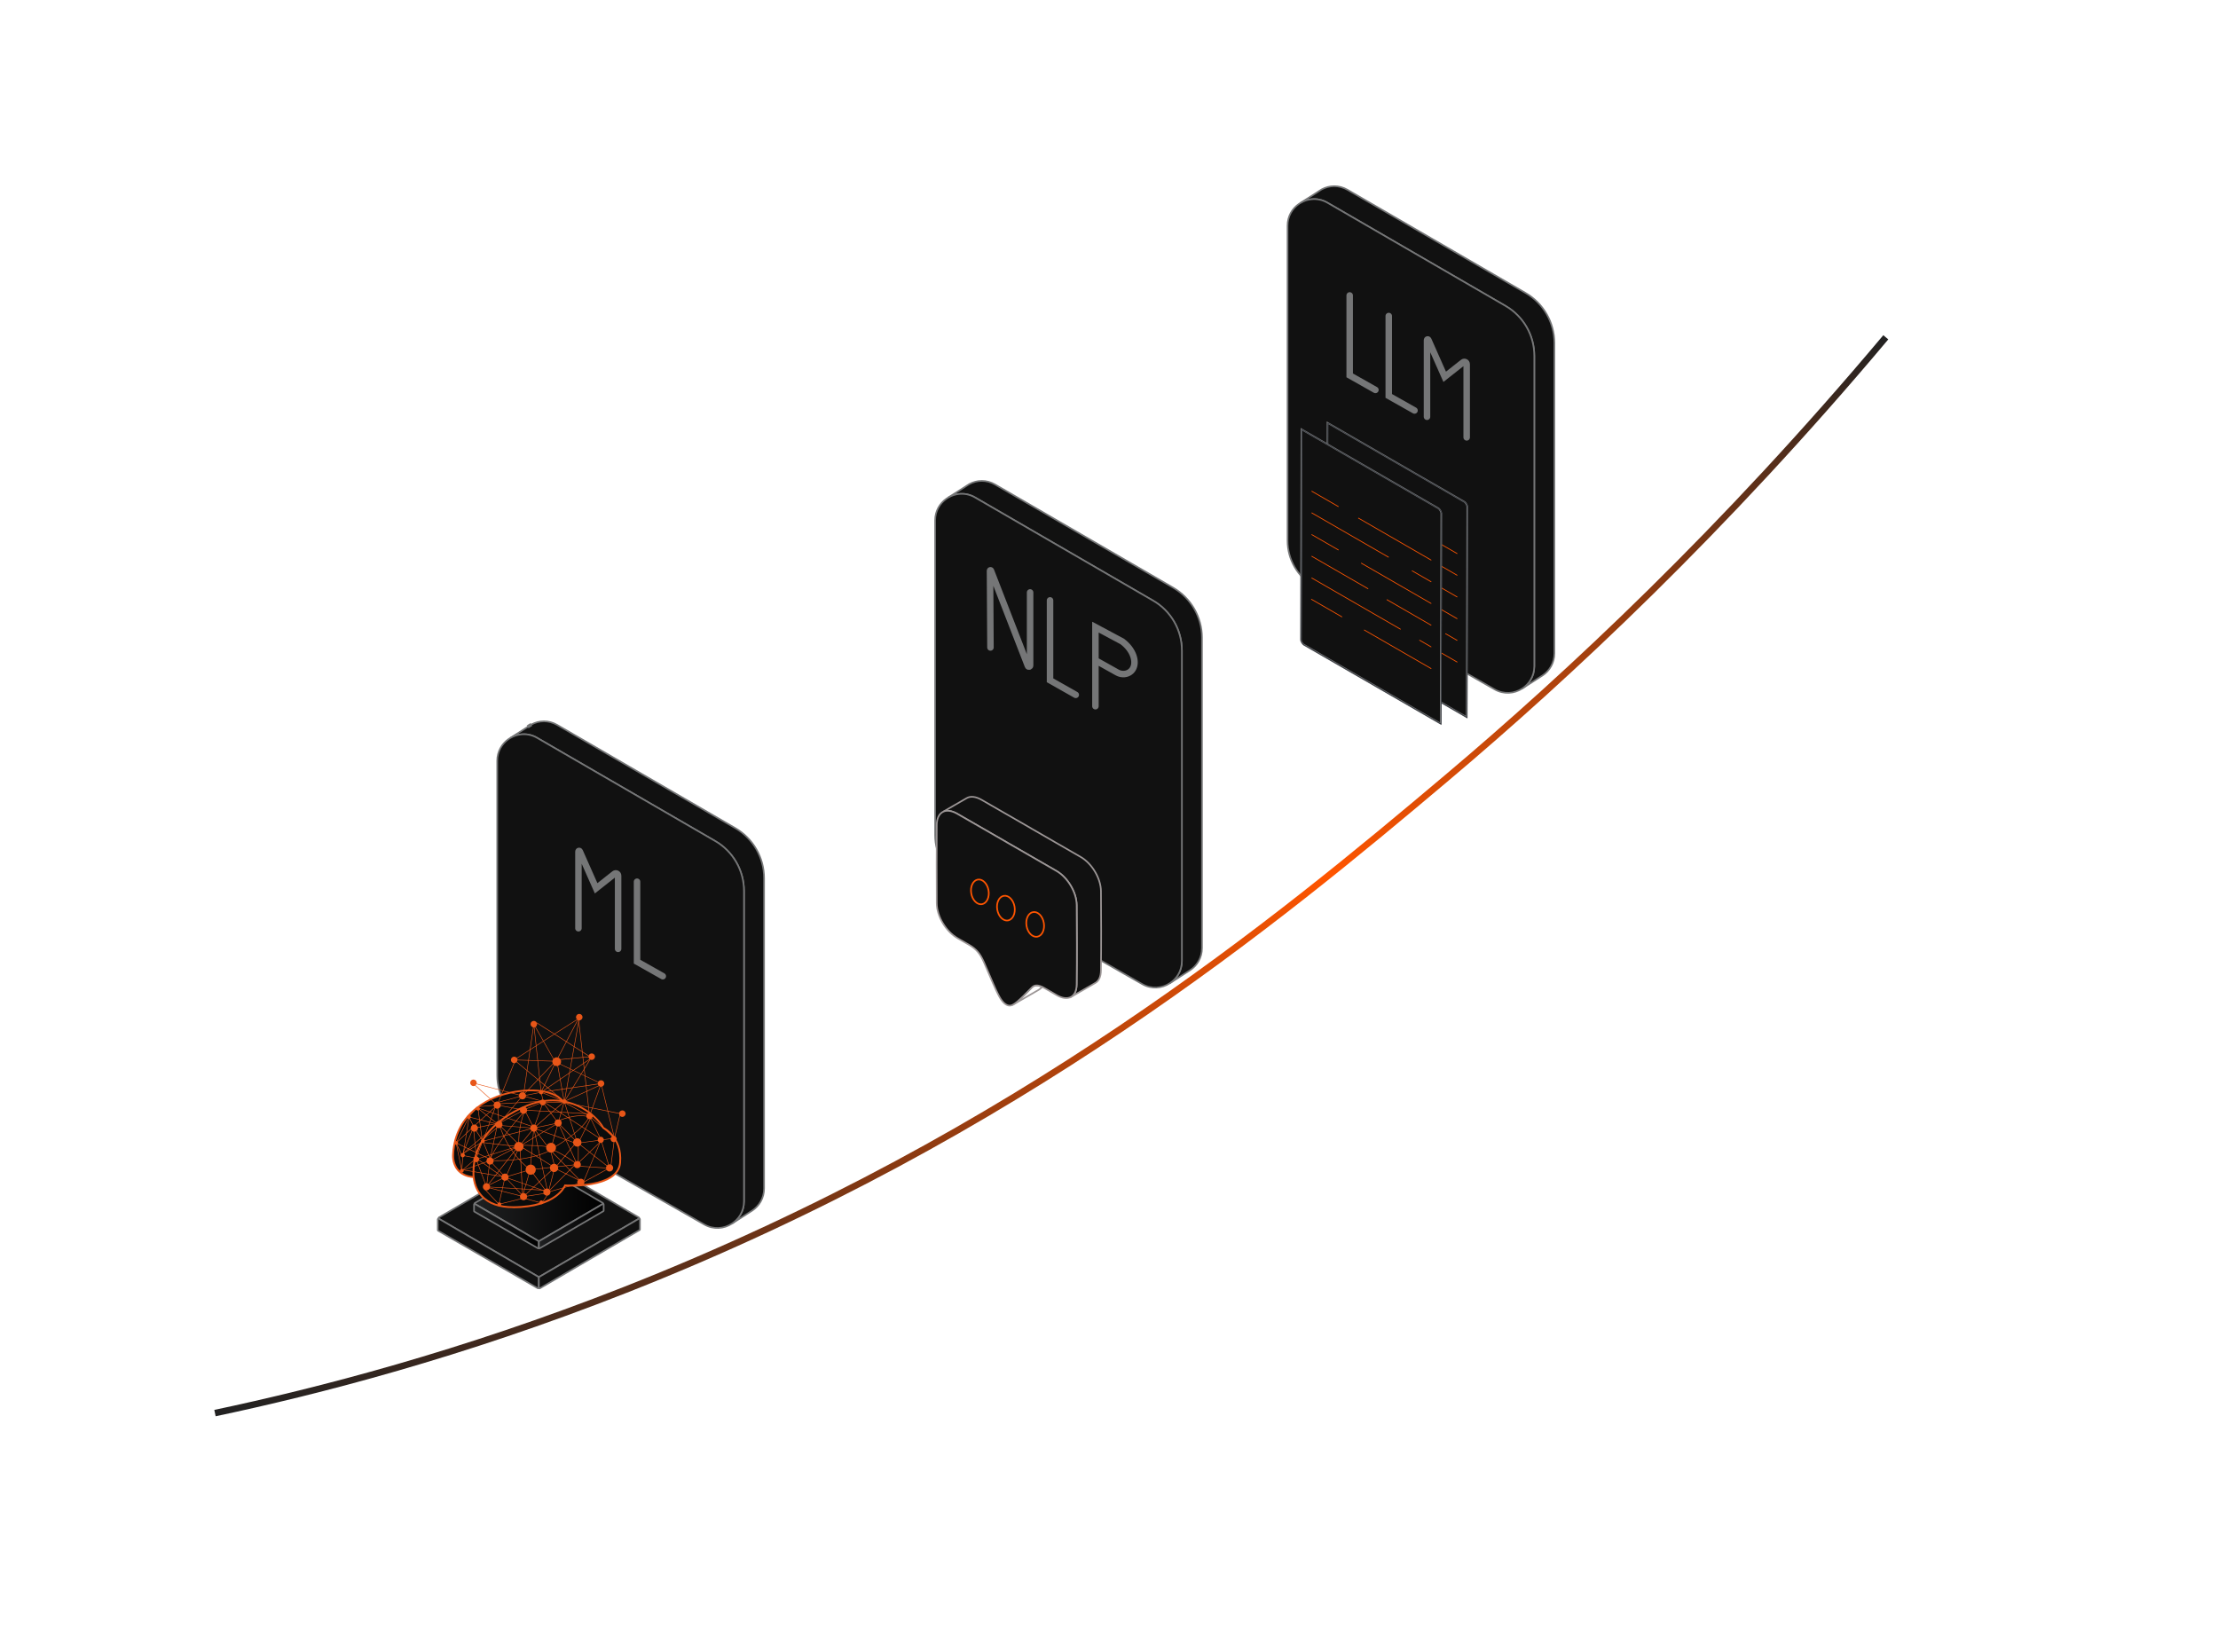 <svg width="682" height="508" viewBox="0 0 682 508" fill="none" xmlns="http://www.w3.org/2000/svg">
<path d="M234.941 270V365.43C234.941 368.37 233.451 370.8 231.311 372.22L231.071 372.37L225.061 376.24C226.101 375.56 226.991 374.65 227.631 373.56C228.341 372.37 228.761 370.96 228.761 369.4V273.97C228.761 267.63 225.381 261.77 219.901 258.6L165.151 226.87C163.551 225.94 161.821 225.63 160.191 225.81C159.041 225.94 157.951 226.3 156.961 226.88L162.151 223.57L162.241 223.5L163.391 222.77C165.731 221.51 168.691 221.37 171.331 222.9L226.081 254.62C231.561 257.8 234.941 263.66 234.941 270Z" fill="#111111" stroke="#757677" stroke-width="0.5" stroke-miterlimit="10"/>
<path d="M163.392 222.77L162.242 223.5C162.602 223.23 162.992 222.98 163.392 222.77Z" fill="#1F2021" stroke="#757677" stroke-miterlimit="10"/>
<path d="M228.761 273.97V369.4C228.761 370.96 228.341 372.37 227.631 373.56C226.991 374.65 226.101 375.56 225.061 376.24C222.641 377.82 219.411 378.13 216.551 376.5L161.081 344.86C156.021 341.98 152.891 336.59 152.891 330.76V233.94C152.891 231.07 154.311 228.69 156.381 227.25L156.941 226.89H156.961C157.951 226.3 159.041 225.94 160.191 225.81C161.821 225.63 163.551 225.94 165.151 226.87L219.901 258.6C225.381 261.77 228.761 267.63 228.761 273.97Z" fill="#111111" stroke="#757677" stroke-width="0.5" stroke-miterlimit="10"/>
<path d="M369.589 196.08V291.51C369.589 294.45 368.099 296.88 365.959 298.3L365.719 298.45L359.709 302.32C360.749 301.64 361.639 300.73 362.279 299.64C362.989 298.45 363.409 297.04 363.409 295.48V200.05C363.409 193.71 360.029 187.85 354.549 184.68L299.799 152.95C298.199 152.02 296.469 151.71 294.839 151.89C293.689 152.02 292.599 152.38 291.609 152.96L296.799 149.65L296.889 149.58L298.039 148.85C300.379 147.59 303.339 147.45 305.979 148.98L360.729 180.7C366.209 183.88 369.589 189.74 369.589 196.08Z" fill="#111111" stroke="#757677" stroke-width="0.5" stroke-miterlimit="10"/>
<path d="M363.409 200.05V295.48C363.409 297.04 362.989 298.45 362.279 299.64C361.639 300.73 360.749 301.64 359.709 302.32C357.289 303.9 354.059 304.21 351.199 302.58L295.729 270.94C290.669 268.06 287.539 262.67 287.539 256.84V160.02C287.539 157.15 288.959 154.77 291.029 153.33L291.589 152.97H291.609C292.599 152.38 293.689 152.02 294.839 151.89C296.469 151.71 298.199 152.02 299.799 152.95L354.549 184.68C360.029 187.85 363.409 193.71 363.409 200.05Z" fill="#111111" stroke="#757677" stroke-width="0.5" stroke-miterlimit="10"/>
<path d="M477.949 105.46V200.89C477.949 203.83 476.459 206.26 474.319 207.68L474.079 207.83L468.069 211.7C469.109 211.02 469.999 210.11 470.639 209.02C471.349 207.83 471.769 206.42 471.769 204.86V109.43C471.769 103.09 468.389 97.23 462.909 94.06L408.159 62.33C406.559 61.4 404.829 61.09 403.199 61.27C402.049 61.4 400.959 61.76 399.969 62.34L405.159 59.03L405.249 58.96L406.399 58.23C408.739 56.97 411.699 56.83 414.339 58.36L469.089 90.08C474.569 93.26 477.949 99.12 477.949 105.46Z" fill="#111111" stroke="#757677" stroke-width="0.5" stroke-miterlimit="10"/>
<path d="M471.772 109.43V204.86C471.772 206.42 471.352 207.83 470.642 209.02C470.002 210.11 469.112 211.02 468.072 211.7C465.652 213.28 462.422 213.59 459.562 211.96L404.092 180.32C399.032 177.44 395.902 172.05 395.902 166.22V69.4C395.902 66.53 397.322 64.15 399.392 62.71L399.952 62.35H399.972C400.962 61.76 402.052 61.4 403.202 61.27C404.832 61.09 406.562 61.4 408.162 62.33L462.912 94.06C468.392 97.23 471.772 103.09 471.772 109.43Z" fill="#111111" stroke="#757677" stroke-width="0.5" stroke-miterlimit="10"/>
<path d="M451.17 155.76C451.15 155.37 450.67 154.54 450.33 154.33L408.18 130L408 194.75C408.02 195.14 408.51 195.98 408.85 196.19L450.99 220.51L451.17 155.76Z" fill="#111111" stroke="#757677" stroke-width="0.5" stroke-miterlimit="10"/>
<path d="M451.04 220.735L408.9 196.405C408.53 196.175 408.02 195.305 408 194.865L408.18 130.115C408.18 130.115 408.2 130.035 408.24 130.015C408.28 129.995 408.32 129.995 408.36 130.015L450.51 154.345C450.87 154.575 451.38 155.445 451.4 155.875L451.22 220.635C451.22 220.675 451.2 220.715 451.16 220.735C451.14 220.745 451.12 220.755 451.1 220.755C451.08 220.755 451.06 220.755 451.04 220.735ZM450.39 154.545L408.42 130.315L408.24 194.865C408.26 195.215 408.73 196.025 409.03 196.205L451 220.425L451.18 155.875C451.16 155.525 450.7 154.725 450.4 154.535L450.39 154.545Z" fill="#373B42"/>
<path d="M448.032 170.325C448.032 170.325 448.112 170.305 448.132 170.265C448.162 170.205 448.142 170.135 448.092 170.105L425.772 157.215C425.722 157.185 425.642 157.205 425.612 157.255C425.582 157.315 425.602 157.385 425.652 157.415L447.972 170.305C447.972 170.305 448.012 170.325 448.032 170.325Z" fill="#FF5500"/>
<path d="M419.52 153.875C419.52 153.875 419.6 153.855 419.62 153.815C419.65 153.755 419.63 153.685 419.58 153.655L411.42 148.945C411.37 148.915 411.29 148.935 411.26 148.985C411.23 149.045 411.25 149.115 411.3 149.145L419.46 153.855C419.46 153.855 419.5 153.875 419.52 153.875Z" fill="#FF5500"/>
<path d="M448.032 176.995C448.032 176.995 448.112 176.975 448.132 176.935C448.162 176.875 448.142 176.805 448.092 176.775L442.272 173.415C442.222 173.385 442.142 173.405 442.112 173.455C442.082 173.515 442.102 173.585 442.152 173.615L447.972 176.975C447.972 176.975 448.012 176.995 448.032 176.995Z" fill="#FF5500"/>
<path d="M434.93 169.435C434.93 169.435 435.01 169.415 435.03 169.375C435.06 169.315 435.04 169.245 434.99 169.215L411.42 155.605C411.37 155.575 411.29 155.595 411.26 155.645C411.23 155.705 411.25 155.775 411.3 155.805L434.87 169.415C434.87 169.415 434.91 169.435 434.93 169.435Z" fill="#FF5500"/>
<path d="M448.031 183.665C448.031 183.665 448.111 183.645 448.131 183.605C448.161 183.545 448.141 183.475 448.091 183.445L426.651 171.065C426.601 171.035 426.521 171.055 426.491 171.105C426.461 171.165 426.481 171.235 426.531 171.265L447.971 183.645C447.971 183.645 448.011 183.665 448.031 183.665Z" fill="#FF5500"/>
<path d="M419.52 167.215C419.52 167.215 419.6 167.195 419.62 167.155C419.65 167.095 419.63 167.025 419.58 166.995L411.42 162.285C411.37 162.255 411.29 162.275 411.26 162.325C411.23 162.385 411.25 162.455 411.3 162.485L419.46 167.195C419.46 167.195 419.5 167.215 419.52 167.215Z" fill="#FF5500"/>
<path d="M448.03 190.345C448.03 190.345 448.11 190.325 448.13 190.285C448.16 190.225 448.14 190.155 448.09 190.125L434.53 182.295C434.48 182.265 434.4 182.285 434.37 182.335C434.34 182.395 434.36 182.465 434.41 182.495L447.97 190.325C447.97 190.325 448.01 190.345 448.03 190.345Z" fill="#FF5500"/>
<path d="M428.63 179.135C428.63 179.135 428.71 179.115 428.73 179.075C428.76 179.015 428.74 178.945 428.69 178.915L411.42 168.945C411.37 168.915 411.29 168.935 411.26 168.985C411.23 169.045 411.25 169.115 411.3 169.145L428.57 179.115C428.57 179.115 428.61 179.135 428.63 179.135Z" fill="#FF5500"/>
<path d="M448.027 197.015C448.027 197.015 448.107 196.995 448.127 196.955C448.157 196.895 448.137 196.825 448.087 196.795L444.557 194.755C444.507 194.725 444.427 194.745 444.397 194.795C444.367 194.855 444.387 194.925 444.437 194.955L447.967 196.995C447.967 196.995 448.007 197.015 448.027 197.015Z" fill="#FF5500"/>
<path d="M438.608 191.575C438.608 191.575 438.688 191.555 438.708 191.515C438.738 191.455 438.718 191.385 438.668 191.355L411.408 175.625C411.358 175.595 411.278 175.615 411.248 175.665C411.218 175.725 411.238 175.795 411.288 175.825L438.548 191.555C438.548 191.555 438.588 191.575 438.608 191.575Z" fill="#FF5500"/>
<path d="M448.031 203.685C448.031 203.685 448.111 203.665 448.131 203.625C448.161 203.565 448.141 203.495 448.091 203.465L427.561 191.615C427.511 191.585 427.431 191.605 427.401 191.655C427.371 191.715 427.391 191.785 427.441 191.815L447.971 203.665C447.971 203.665 448.011 203.685 448.031 203.685Z" fill="#FF5500"/>
<path d="M420.611 187.79C420.611 187.79 420.691 187.77 420.711 187.73C420.741 187.67 420.721 187.6 420.671 187.57L411.311 182.17C411.261 182.14 411.181 182.16 411.151 182.21C411.121 182.27 411.141 182.34 411.191 182.37L420.551 187.77C420.551 187.77 420.591 187.79 420.611 187.79Z" fill="#FF5500"/>
<path d="M443.17 157.76C443.15 157.37 442.67 156.54 442.33 156.33L400.18 132L400 196.75C400.02 197.14 400.51 197.98 400.85 198.19L442.99 222.51L443.17 157.76Z" fill="#111111" stroke="#757677" stroke-width="0.5" stroke-miterlimit="10"/>
<path d="M443.04 222.735L400.9 198.405C400.53 198.175 400.02 197.305 400 196.865L400.18 132.115C400.18 132.115 400.2 132.035 400.24 132.015C400.28 131.995 400.32 131.995 400.36 132.015L442.51 156.345C442.87 156.575 443.38 157.445 443.4 157.875L443.22 222.635C443.22 222.675 443.2 222.715 443.16 222.735C443.14 222.745 443.12 222.755 443.1 222.755C443.08 222.755 443.06 222.755 443.04 222.735ZM442.39 156.545L400.42 132.315L400.24 196.865C400.26 197.215 400.73 198.025 401.03 198.205L443 222.425L443.18 157.875C443.16 157.525 442.7 156.725 442.4 156.535L442.39 156.545Z" fill="#373B42"/>
<path d="M440.032 172.325C440.032 172.325 440.112 172.305 440.132 172.265C440.162 172.205 440.142 172.135 440.092 172.105L417.772 159.215C417.722 159.185 417.642 159.205 417.612 159.255C417.582 159.315 417.602 159.385 417.652 159.415L439.972 172.305C439.972 172.305 440.012 172.325 440.032 172.325Z" fill="#FF5500"/>
<path d="M411.52 155.875C411.52 155.875 411.6 155.855 411.62 155.815C411.65 155.755 411.63 155.685 411.58 155.655L403.42 150.945C403.37 150.915 403.29 150.935 403.26 150.985C403.23 151.045 403.25 151.115 403.3 151.145L411.46 155.855C411.46 155.855 411.5 155.875 411.52 155.875Z" fill="#FF5500"/>
<path d="M440.032 178.995C440.032 178.995 440.112 178.975 440.132 178.935C440.162 178.875 440.142 178.805 440.092 178.775L434.272 175.415C434.222 175.385 434.142 175.405 434.112 175.455C434.082 175.515 434.102 175.585 434.152 175.615L439.972 178.975C439.972 178.975 440.012 178.995 440.032 178.995Z" fill="#FF5500"/>
<path d="M426.93 171.435C426.93 171.435 427.01 171.415 427.03 171.375C427.06 171.315 427.04 171.245 426.99 171.215L403.42 157.605C403.37 157.575 403.29 157.595 403.26 157.645C403.23 157.705 403.25 157.775 403.3 157.805L426.87 171.415C426.87 171.415 426.91 171.435 426.93 171.435Z" fill="#FF5500"/>
<path d="M440.031 185.665C440.031 185.665 440.111 185.645 440.131 185.605C440.161 185.545 440.141 185.475 440.091 185.445L418.651 173.065C418.601 173.035 418.521 173.055 418.491 173.105C418.461 173.165 418.481 173.235 418.531 173.265L439.971 185.645C439.971 185.645 440.011 185.665 440.031 185.665Z" fill="#FF5500"/>
<path d="M411.52 169.215C411.52 169.215 411.6 169.195 411.62 169.155C411.65 169.095 411.63 169.025 411.58 168.995L403.42 164.285C403.37 164.255 403.29 164.275 403.26 164.325C403.23 164.385 403.25 164.455 403.3 164.485L411.46 169.195C411.46 169.195 411.5 169.215 411.52 169.215Z" fill="#FF5500"/>
<path d="M440.03 192.345C440.03 192.345 440.11 192.325 440.13 192.285C440.16 192.225 440.14 192.155 440.09 192.125L426.53 184.295C426.48 184.265 426.4 184.285 426.37 184.335C426.34 184.395 426.36 184.465 426.41 184.495L439.97 192.325C439.97 192.325 440.01 192.345 440.03 192.345Z" fill="#FF5500"/>
<path d="M420.63 181.135C420.63 181.135 420.71 181.115 420.73 181.075C420.76 181.015 420.74 180.945 420.69 180.915L403.42 170.945C403.37 170.915 403.29 170.935 403.26 170.985C403.23 171.045 403.25 171.115 403.3 171.145L420.57 181.115C420.57 181.115 420.61 181.135 420.63 181.135Z" fill="#FF5500"/>
<path d="M440.027 199.015C440.027 199.015 440.107 198.995 440.127 198.955C440.157 198.895 440.137 198.825 440.087 198.795L436.557 196.755C436.507 196.725 436.427 196.745 436.397 196.795C436.367 196.855 436.387 196.925 436.437 196.955L439.967 198.995C439.967 198.995 440.007 199.015 440.027 199.015Z" fill="#FF5500"/>
<path d="M430.608 193.575C430.608 193.575 430.688 193.555 430.708 193.515C430.738 193.455 430.718 193.385 430.668 193.355L403.408 177.625C403.358 177.595 403.278 177.615 403.248 177.665C403.218 177.725 403.238 177.795 403.288 177.825L430.548 193.555C430.548 193.555 430.588 193.575 430.608 193.575Z" fill="#FF5500"/>
<path d="M440.031 205.685C440.031 205.685 440.111 205.665 440.131 205.625C440.161 205.565 440.141 205.495 440.091 205.465L419.561 193.615C419.511 193.585 419.431 193.605 419.401 193.655C419.371 193.715 419.391 193.785 419.441 193.815L439.971 205.665C439.971 205.665 440.011 205.685 440.031 205.685Z" fill="#FF5500"/>
<path d="M412.611 189.79C412.611 189.79 412.691 189.77 412.711 189.73C412.741 189.67 412.721 189.6 412.671 189.57L403.311 184.17C403.261 184.14 403.181 184.16 403.151 184.21C403.121 184.27 403.141 184.34 403.191 184.37L412.551 189.77C412.551 189.77 412.591 189.79 412.611 189.79Z" fill="#FF5500"/>
<path d="M438.781 128.14V104.57C438.781 104.34 439.091 104.28 439.181 104.49L444.221 115.86L449.831 111.43C450.291 111.06 450.981 111.39 450.981 111.99V134.48" stroke="#757677" stroke-width="2" stroke-miterlimit="10" stroke-linecap="round"/>
<path d="M322.871 184.6V209.18L330.781 213.65" stroke="#757677" stroke-width="2" stroke-miterlimit="10" stroke-linecap="round"/>
<path d="M336.828 203.02V192.83L345.028 197.21C348.568 199.81 349.608 203.61 348.298 205.71C348.138 205.97 347.948 206.19 347.738 206.39C346.598 207.44 344.868 207.52 343.518 206.77C341.288 205.52 339.058 204.26 336.828 203.02ZM336.828 203.02V217.14" stroke="#757677" stroke-width="2" stroke-miterlimit="10" stroke-linecap="round"/>
<path d="M177.859 285.41V261.84C177.859 261.61 178.169 261.55 178.259 261.76L183.299 273.13L188.909 268.7C189.369 268.33 190.059 268.66 190.059 269.26V291.75" stroke="#757677" stroke-width="2" stroke-miterlimit="10" stroke-linecap="round"/>
<path d="M195.879 271.11V295.69L203.799 300.16" stroke="#757677" stroke-width="2" stroke-miterlimit="10" stroke-linecap="round"/>
<path d="M427.02 97.17V121.74L434.94 126.21" stroke="#757677" stroke-width="2" stroke-miterlimit="10" stroke-linecap="round"/>
<path d="M415.008 90.84V115.42L422.918 119.89" stroke="#757677" stroke-width="2" stroke-miterlimit="10" stroke-linecap="round"/>
<path d="M304.55 199.08L304.41 175.49C304.41 175.33 304.63 175.29 304.69 175.44L316.07 204.76C316.21 205.12 316.74 205.02 316.74 204.63V182.16" stroke="#757677" stroke-width="2" stroke-miterlimit="10" stroke-linecap="round"/>
<path d="M579.852 103.71C529.942 163.18 482.142 207.73 444.882 239.16C393.522 282.48 313.502 348.85 192.212 396.62C141.752 416.49 97.692 427.81 66.102 434.49" stroke="url(#paint0_linear_2457_1021)" stroke-width="2" stroke-miterlimit="10"/>
<path d="M165.812 392.61L196.412 374.74C196.572 374.65 196.572 374.41 196.412 374.32L165.812 356.45C165.732 356.41 165.642 356.41 165.572 356.45L134.972 374.32C134.812 374.41 134.812 374.65 134.972 374.74L165.572 392.61C165.652 392.65 165.742 392.65 165.812 392.61Z" fill="#111111" stroke="#757677" stroke-width="0.5" stroke-miterlimit="10"/>
<path d="M134.602 374.94V378.23C134.602 378.31 134.642 378.39 134.722 378.43L165.342 396.1C165.502 396.19 165.692 396.08 165.692 395.9V392.82C165.692 392.74 165.652 392.66 165.572 392.62L134.952 374.74C134.792 374.65 134.602 374.76 134.602 374.94Z" fill="#111111" stroke="#757677" stroke-width="0.5" stroke-miterlimit="10"/>
<path d="M196.771 374.88V378.04C196.771 378.11 196.731 378.18 196.671 378.21L165.991 396.13C165.861 396.21 165.691 396.11 165.691 395.96V392.8C165.691 392.73 165.731 392.66 165.791 392.63L196.471 374.71C196.601 374.63 196.771 374.73 196.771 374.88Z" fill="#111111" stroke="#757677" stroke-width="0.5" stroke-miterlimit="10"/>
<path d="M165.76 381.63L185.42 370.15C185.51 370.1 185.51 369.97 185.42 369.92L165.76 358.44C165.76 358.44 165.67 358.42 165.63 358.44L145.97 369.92C145.88 369.97 145.88 370.1 145.97 370.15L165.63 381.63C165.63 381.63 165.72 381.65 165.76 381.63Z" fill="url(#paint1_linear_2457_1021)" stroke="#757677" stroke-width="0.5" stroke-miterlimit="10"/>
<path d="M145.762 370.35V372.38C145.762 372.45 145.802 372.51 145.852 372.54L165.412 383.83C165.532 383.9 165.692 383.81 165.692 383.67V381.78C165.692 381.71 165.662 381.65 165.602 381.62L146.042 370.2C145.922 370.13 145.762 370.22 145.762 370.36V370.35Z" fill="url(#paint2_linear_2457_1021)" stroke="#757677" stroke-width="0.5" stroke-miterlimit="10"/>
<path d="M185.621 370.35V372.24C185.621 372.31 185.591 372.37 185.531 372.4L165.971 383.82C165.851 383.89 165.691 383.8 165.691 383.66V381.77C165.691 381.7 165.721 381.64 165.781 381.61L185.341 370.19C185.461 370.12 185.621 370.21 185.621 370.35Z" fill="url(#paint3_linear_2457_1021)" stroke="#757677" stroke-width="0.5" stroke-miterlimit="10"/>
<path d="M139.43 354.15C139.53 355.75 139.35 356.25 139.47 357.07C139.62 358.05 140.08 358.73 140.36 359.14C141.28 360.49 142.5 361.06 142.97 361.28C143.96 361.73 144.88 361.86 145.53 361.88C145.64 362.26 145.8 362.81 146 363.46C146.44 364.9 146.66 365.62 146.89 366.11C147.49 367.39 148.41 368.13 149.23 368.78C149.6 369.08 151.43 370.5 154.35 371.05C155.47 371.26 156.69 371.21 159.14 371.12C161.53 371.03 162.72 370.98 164.2 370.65C164.71 370.54 166.6 370.1 168.83 368.98C170.02 368.38 171 367.89 172.04 366.89C172.95 366.02 173.52 365.13 173.87 364.51C174.44 364.56 175.22 364.62 176.14 364.62C178.33 364.62 179.99 364.36 181.17 364.15C182.29 363.96 183.52 363.74 185.09 363.21C186.59 362.7 187.41 362.25 188.05 361.78C188.45 361.49 188.94 361.14 189.43 360.53C189.73 360.17 190.35 359.32 190.63 358.08C190.81 357.28 190.76 356.66 190.65 355.45C190.48 353.58 190.39 352.63 189.87 351.44C189.29 350.13 188.52 349.27 188 348.7C187.13 347.75 186.25 347.11 185.59 346.7C185.32 346.22 184.88 345.51 184.23 344.74C182.79 343.01 181.24 342.07 179.69 341.13C178.63 340.49 177.83 340.01 176.62 339.57C175.06 339 173.03 338.59 173.03 338.59C171.33 337.09 171.31 337.08 171.31 337.08C169.36 335.4 165.9 335.2 164.16 335.1C161.62 334.95 159.68 335.29 158.66 335.48C156.33 335.9 154.64 336.56 153.11 337.15C151.66 337.71 150.19 338.29 148.41 339.38C147.48 339.95 146.21 340.73 144.8 342.1C143.19 343.66 142.28 345.12 142.06 345.49C140.79 347.57 140.29 349.47 139.83 351.19C139.59 352.1 139.43 352.86 139.34 353.37C139.36 353.55 139.39 353.82 139.41 354.15H139.43Z" fill="#0B0C0C"/>
<path d="M171.66 344.75L171.59 344.6C171.59 344.6 173.04 343.93 174.98 343.45C176.78 343.01 179.39 342.66 181.63 343.45L181.57 343.61C177.34 342.13 171.71 344.73 171.65 344.76L171.66 344.75Z" fill="#E85618"/>
<path d="M171.697 345.264L171.543 345.335L177.422 358.14L177.576 358.069L171.697 345.264Z" fill="#E85618"/>
<path d="M163.109 359.81L162.989 359.72C159.219 356.87 156.859 353.31 155.539 350.83C154.119 348.14 153.579 346.09 153.569 346.07L153.539 345.96L164.069 346.8L166.879 338.97L167.039 339.03L164.209 346.91L163.099 359.83L163.109 359.81ZM153.769 346.13C153.899 346.59 154.469 348.43 155.689 350.75C156.979 353.19 159.289 356.68 162.969 359.49L164.049 346.95L153.769 346.13Z" fill="#E85618"/>
<path d="M161.592 341.265L161.582 341.435L180.751 342.533L180.76 342.364L161.592 341.265Z" fill="#E85618"/>
<path d="M150.43 357.21L152.75 346.36L152.91 346.39L150.91 355.75C153.79 349.86 160.51 342.44 160.58 342.36L160.7 342.47C160.63 342.55 153.41 350.53 150.75 356.48L150.43 357.2V357.21Z" fill="#E85618"/>
<path d="M148.012 351.174L147.992 351.343L159.078 352.631L159.097 352.462L148.012 351.174Z" fill="#E85618"/>
<path d="M160.98 368.05L160.92 367.99L150.55 356.97L150.84 356.82L148.41 350.86L148.56 350.8L150.99 356.74L159.86 352.07H159.88C159.88 352.07 162.3 352.05 164.69 352.17C166.1 352.24 167.23 352.34 168.06 352.47C169.5 352.69 169.73 352.96 169.78 353.14C169.83 353.34 169.67 353.53 169.29 353.74C165.71 355.69 160.91 356.45 157.51 356.75C154 357.06 151.23 356.95 150.95 356.94L150.81 357.02L160.98 367.82L170.34 359.01L170.39 359.04L179.29 363.42L184.73 350.5L184.88 350.56L179.37 363.65L170.37 359.21L160.97 368.05H160.98ZM151.26 356.78C152.1 356.81 154.54 356.85 157.51 356.58C160.89 356.28 165.67 355.52 169.22 353.59C169.51 353.43 169.66 353.28 169.63 353.18C169.58 353 169.01 352.54 164.69 352.33C162.42 352.22 160.14 352.23 159.91 352.23L151.27 356.78H151.26Z" fill="#E85618"/>
<path d="M187.599 359.34L177.449 351.35L177.549 351.22L187.279 358.88L184.639 350.26L184.799 350.21L187.599 359.34Z" fill="#E85618"/>
<path d="M185.195 350.418L177.77 357.499L177.887 357.622L185.312 350.541L185.195 350.418Z" fill="#E85618"/>
<path d="M163.047 359.73L163.027 359.57L177.737 357.94V351.47H177.907V358.08L163.047 359.73Z" fill="#E85618"/>
<path d="M169.313 353.621L169.191 353.74L178.869 363.606L178.991 363.487L169.313 353.621Z" fill="#E85618"/>
<path d="M177.12 351.226L170.613 359.055L170.744 359.164L177.251 351.335L177.12 351.226Z" fill="#E85618"/>
<path d="M149.548 365.09L146.328 356.4L159.678 352.22L149.558 365.09H149.548ZM146.538 356.5L149.598 364.75L159.198 352.54L146.538 356.5Z" fill="#E85618"/>
<path d="M160.64 368.13L159.81 352.5L155.31 362.56L146.34 356.14L148.57 350.18L153.6 345.97L153.71 346.1L148.71 350.28L146.54 356.08L155.25 362.3L159.94 351.8L160.76 367.15L162.96 359.63L163.12 359.67L160.64 368.13Z" fill="#E85618"/>
<path d="M168.558 366.67L168.168 366.53L168.088 366.59L167.998 366.47L155.008 361.94L163.068 359.55L168.098 366.33L168.328 366.41L164.018 346.74L177.518 351.61L177.458 351.77L164.238 347L168.548 366.67H168.558ZM155.548 361.96L167.818 366.24L162.998 359.75L155.538 361.96H155.548Z" fill="#E85618"/>
<path d="M153.289 370.4L154.219 366.29L148.969 364.95L155.399 361.8L154.409 366.18L160.979 367.86L168.109 366.77L176.999 357.8C176.509 357.41 173.559 355.15 169.459 353.38L169.299 353.31L169.449 353.23C169.449 353.23 171.929 351.88 174.589 349.97C175.929 349.01 177.479 347.78 178.779 346.46L167.429 339.05L167.519 338.91L178.889 346.33C179.899 345.28 180.739 344.18 181.179 343.1L181.249 342.93L184.909 350.47L178.909 346.55C177.599 347.89 176.029 349.13 174.679 350.1C172.389 351.75 170.249 352.97 169.679 353.28C174.099 355.21 177.149 357.69 177.179 357.72L177.249 357.78L177.189 357.85L168.199 366.92L160.979 368.03H160.959L154.379 366.34L153.509 370.18L160.979 368.32H160.999L166.609 369.84L168.609 366.8L168.749 366.89L166.689 370.03L160.989 368.49L153.299 370.4H153.289ZM149.449 364.9L154.259 366.13L155.169 362.1L149.459 364.9H149.449ZM179.039 346.43L184.509 350L181.269 343.33C180.809 344.37 179.999 345.42 179.039 346.42V346.43Z" fill="#E85618"/>
<path d="M177.839 358.478L177.828 358.647L188.065 359.329L188.077 359.16L177.839 358.478Z" fill="#E85618"/>
<path d="M168.47 366.62L168.43 366.46L179.3 363.45L187.71 358.84L188.85 350.06L177.68 351.57L181.53 343.83L181.68 343.9L177.97 351.37L189.05 349.87L187.87 358.94L179.36 363.61L168.47 366.62Z" fill="#E85618"/>
<path d="M170.53 358.783L168.598 366.288L168.762 366.331L170.695 358.826L170.53 358.783Z" fill="#E85618"/>
<path d="M149.136 365.619L149.012 365.735L153.336 370.344L153.46 370.228L149.136 365.619Z" fill="#E85618"/>
<path d="M148.499 351.01L145.719 346.81L150.189 345.9L152.439 339.75L152.599 339.81L150.379 345.86L153.619 345.2L161.549 340.97L166.609 338.89H173.549L181.299 343.06L188.979 349.9L188.869 350.02L181.199 343.19L173.479 339.05H166.629L161.599 341.12L153.649 345.36L150.279 346.04L148.459 351L148.499 351.01ZM145.999 346.93L148.459 350.64L150.129 346.09L145.999 346.93Z" fill="#E85618"/>
<path d="M170.819 359.29L160.139 352.63L159.939 352.43L159.179 352.89L159.719 352.22L153.319 345.81L152.859 338.92L160.869 336.79L153.469 345.6V345.74L159.829 352.09L164.149 346.74L165.669 348.79L171.559 345.24L173.499 338.41L177.689 351.6L171.679 345.47L169.349 353.68L169.369 353.75L169.569 354.02L169.459 354.1L170.819 359.3V359.29ZM160.249 352.5L170.549 358.92L169.209 353.81L165.619 349L160.079 352.34L160.239 352.5H160.249ZM165.769 348.91L169.209 353.53L171.499 345.46L165.769 348.91ZM159.949 352.2L159.969 352.22L165.529 348.87L164.139 347.01L159.949 352.21V352.2ZM171.729 345.27L177.319 350.97L173.509 338.98L171.729 345.28V345.27ZM153.049 339.04L153.469 345.35L160.419 337.08L153.049 339.04Z" fill="#E85618"/>
<path d="M142.338 354.83L142.238 354.71L152.818 345.55L146.268 340.35L163.958 346.39L163.908 346.55L147.128 340.82L153.078 345.55L142.338 354.83Z" fill="#E85618"/>
<path d="M159.457 352.9C159.067 346.68 161.257 341.39 161.287 341.34L161.357 341.17L164.187 346.77L171.477 345.23L166.667 338.7L153.457 339.49V339.32L166.747 338.53L166.777 338.57L171.767 345.34L164.097 346.96L161.377 341.57C161.007 342.52 159.277 347.33 159.627 352.89H159.457V352.9Z" fill="#E85618"/>
<path d="M167.167 338.81L160.477 336.98L171.477 325.46L166.467 335.84L167.157 338.8L167.167 338.81ZM160.797 336.89L166.937 338.57L166.297 335.82V335.79L170.877 326.33L160.797 336.88V336.89Z" fill="#E85618"/>
<path d="M141.898 360.18L142.208 355.55L142.238 355.34L141.928 355.28L140.148 351.41L143.368 348.4L144.078 344.02L144.238 344.05L143.558 348.21L145.478 346.42L152.848 339.71L161.368 341.3L161.338 341.46L152.898 339.88L145.598 346.53L143.528 348.47L142.428 355.2L146.618 356.06L141.898 360.17V360.18ZM142.378 355.57L142.098 359.79L146.268 356.16L142.418 355.37L142.388 355.57H142.378ZM142.058 355.12L142.278 355.16L143.338 348.65L140.368 351.43L142.058 355.11V355.12Z" fill="#E85618"/>
<path d="M145.63 346.458L145.461 346.475L146.496 356.844L146.665 356.827L145.63 346.458Z" fill="#E85618"/>
<path d="M150.638 356.53L140.148 351.46L144.168 343.24L146.138 347.14L145.988 347.21L144.168 343.62L140.368 351.38L150.718 356.38L150.638 356.53Z" fill="#E85618"/>
<path d="M153.378 345.85L144.008 343.48L146.918 340.21L152.868 339.7L152.888 339.87L146.998 340.37L144.318 343.38L153.418 345.69L153.378 345.85Z" fill="#E85618"/>
<path d="M142.117 354.97L145.227 347.3L145.377 347.36L142.457 354.57L148.717 350.75L148.727 350.74L164.097 346.79L173.337 338.71L166.377 335.92L160.997 337.01L160.957 336.85L166.397 335.75L173.657 338.66L164.177 346.95H164.157L148.787 350.9L142.117 354.97Z" fill="#E85618"/>
<path d="M147.067 340.773L146.898 340.795L148.207 350.83L148.376 350.808L147.067 340.773Z" fill="#E85618"/>
<path d="M141.93 360.09L140.18 351.44L140.34 351.4L142.06 359.87L150.24 356.91L150.29 357.07L141.93 360.09Z" fill="#E85618"/>
<path d="M142.025 359.549L141.996 359.716L155.259 362.012L155.288 361.844L142.025 359.549Z" fill="#E85618"/>
<path d="M168.148 366.11L149.488 365L150.598 356.69L150.758 356.72L149.668 364.85L168.158 365.94L168.148 366.11Z" fill="#E85618"/>
<path d="M181.349 343.16L181.189 343.1L184.569 333.73L173.539 338.76L173.469 338.61L184.859 333.41L181.349 343.16Z" fill="#E85618"/>
<path d="M188.948 350.32L186.828 341.72L173.448 339.04V338.98L171.078 325.81L181.528 324.8L181.548 324.97L171.278 325.97L173.598 338.9L186.788 341.54L184.728 333.16L184.888 333.12L186.968 341.57L190.828 342.34L188.948 350.31V350.32ZM187.008 341.76L188.938 349.61L190.618 342.48L186.998 341.76H187.008Z" fill="#E85618"/>
<path d="M166.039 335.97L176.099 329.12L170.619 326.52V326.5L164.059 314.95L164.209 314.87L170.739 326.4L176.259 329.02L181.889 325.19L181.979 325.33L176.429 329.11L185.079 333.21L166.029 335.99L166.039 335.97ZM176.279 329.2L166.739 335.7L184.529 333.11L176.289 329.2H176.279Z" fill="#E85618"/>
<path d="M158.478 325.832L158.473 326.001L171.626 326.417L171.631 326.247L158.478 325.832Z" fill="#E85618"/>
<path d="M157.8 371.47C153.39 371.47 150.07 370.28 147.91 367.92C146.35 366.22 145.73 364.22 145.48 362.84C145.23 361.43 145.3 360.38 145.31 360.24C145.28 356.29 146.62 352.39 149.19 348.95C150.59 347.08 152.35 345.36 154.41 343.84C156.62 342.21 159.19 340.81 162.07 339.66C168.7 337.01 174.1 338.18 177.46 339.64C181.68 341.47 184.48 344.42 185.72 346.61C186.06 346.78 187.34 347.5 188.57 349.01C189.86 350.58 191.32 353.35 190.95 357.58C190.78 359.5 189.75 361.07 187.88 362.26C186.42 363.19 184.44 363.88 181.99 364.32C178.37 364.97 174.78 364.85 173.91 364.81C173.68 365.31 172.9 366.68 171 368.07C169.65 369.05 168 369.84 166.11 370.41C163.75 371.11 160.99 371.48 157.92 371.5C157.88 371.5 157.83 371.5 157.79 371.5L157.8 371.47ZM145.87 360.28C145.87 360.28 145.52 364.48 148.33 367.55C150.4 369.8 153.62 370.94 157.93 370.91C164.77 370.87 168.64 369.09 170.69 367.59C172.88 365.99 173.48 364.42 173.48 364.4L173.55 364.21H173.76C173.76 364.21 177.84 364.47 181.91 363.75C184.28 363.33 186.19 362.66 187.59 361.77C189.3 360.68 190.25 359.25 190.4 357.51C190.75 353.48 189.38 350.85 188.16 349.36C186.84 347.74 185.42 347.06 185.4 347.05L185.32 347.01L185.28 346.93C184.16 344.91 181.39 341.92 177.24 340.13C173.98 338.72 168.74 337.58 162.28 340.16C151.93 344.3 145.79 351.81 145.87 360.24V360.27V360.28Z" fill="#E85618"/>
<path d="M145.62 362.22C143.37 362.03 141.66 361.23 140.52 359.85C138.76 357.71 139.02 354.95 139.05 354.74C139.24 351.69 140 348.89 141.34 346.42C142.56 344.16 144.24 342.17 146.36 340.5C150.06 337.57 155.07 335.66 160.45 335.13C165.56 334.62 168.76 335.54 170.56 336.39C172.53 337.33 173.28 338.4 173.31 338.45L172.85 338.76C172.85 338.76 172.14 337.75 170.28 336.87C168.56 336.06 165.46 335.19 160.51 335.68C150.91 336.63 140.38 342.15 139.62 354.78C139.62 354.78 139.34 357.51 140.97 359.5C142.01 360.76 143.59 361.49 145.68 361.67L145.63 362.22H145.62Z" fill="#E85618"/>
<path d="M164.139 347.97C164.747 347.97 165.239 347.478 165.239 346.87C165.239 346.263 164.747 345.77 164.139 345.77C163.532 345.77 163.039 346.263 163.039 346.87C163.039 347.478 163.532 347.97 164.139 347.97Z" fill="#E85618"/>
<path d="M171.62 346.39C172.227 346.39 172.72 345.897 172.72 345.29C172.72 344.682 172.227 344.19 171.62 344.19C171.012 344.19 170.52 344.682 170.52 345.29C170.52 345.897 171.012 346.39 171.62 346.39Z" fill="#E85618"/>
<path d="M167.43 339.71C167.03 340.01 166.45 339.93 166.15 339.53C165.85 339.13 165.93 338.55 166.33 338.25C166.73 337.95 167.31 338.03 167.61 338.43C167.91 338.83 167.83 339.41 167.43 339.71Z" fill="#E85618"/>
<path d="M178.269 352.31C177.699 352.74 176.899 352.62 176.469 352.05C176.039 351.48 176.159 350.68 176.729 350.25C177.299 349.82 178.099 349.94 178.529 350.51C178.959 351.08 178.839 351.88 178.269 352.31Z" fill="#E85618"/>
<path d="M181.27 344.13C181.822 344.13 182.27 343.682 182.27 343.13C182.27 342.578 181.822 342.13 181.27 342.13C180.717 342.13 180.27 342.578 180.27 343.13C180.27 343.682 180.717 344.13 181.27 344.13Z" fill="#E85618"/>
<path d="M173.92 339.21C173.63 339.43 173.22 339.37 173 339.08C172.78 338.79 172.84 338.38 173.13 338.16C173.42 337.94 173.83 338 174.05 338.29C174.27 338.58 174.21 338.99 173.92 339.21Z" fill="#E85618"/>
<path d="M166.779 336.36C166.489 336.58 166.079 336.52 165.859 336.23C165.639 335.94 165.699 335.53 165.989 335.31C166.279 335.09 166.689 335.15 166.909 335.44C167.129 335.73 167.069 336.14 166.779 336.36Z" fill="#E85618"/>
<path d="M142.682 355.72C142.392 355.94 141.982 355.88 141.762 355.59C141.542 355.3 141.602 354.89 141.892 354.67C142.182 354.45 142.592 354.51 142.812 354.8C143.032 355.09 142.972 355.5 142.682 355.72Z" fill="#E85618"/>
<path d="M184.72 351.42C185.244 351.42 185.67 350.995 185.67 350.47C185.67 349.945 185.244 349.52 184.72 349.52C184.195 349.52 183.77 349.945 183.77 350.47C183.77 350.995 184.195 351.42 184.72 351.42Z" fill="#E85618"/>
<path d="M188.688 351.18C189.213 351.18 189.638 350.755 189.638 350.23C189.638 349.705 189.213 349.28 188.688 349.28C188.164 349.28 187.738 349.705 187.738 350.23C187.738 350.755 188.164 351.18 188.688 351.18Z" fill="#E85618"/>
<path d="M187.44 360.21C188.047 360.21 188.54 359.717 188.54 359.11C188.54 358.502 188.047 358.01 187.44 358.01C186.832 358.01 186.34 358.502 186.34 359.11C186.34 359.717 186.832 360.21 187.44 360.21Z" fill="#E85618"/>
<path d="M169.44 354.41C170.274 354.41 170.95 353.734 170.95 352.9C170.95 352.066 170.274 351.39 169.44 351.39C168.606 351.39 167.93 352.066 167.93 352.9C167.93 353.734 168.606 354.41 169.44 354.41Z" fill="#E85618"/>
<path d="M170.36 360.38C171.061 360.38 171.63 359.811 171.63 359.11C171.63 358.409 171.061 357.84 170.36 357.84C169.658 357.84 169.09 358.409 169.09 359.11C169.09 359.811 169.658 360.38 170.36 360.38Z" fill="#E85618"/>
<path d="M168.159 367.64C168.766 367.64 169.259 367.147 169.259 366.54C169.259 365.932 168.766 365.44 168.159 365.44C167.551 365.44 167.059 365.932 167.059 366.54C167.059 367.147 167.551 367.64 168.159 367.64Z" fill="#E85618"/>
<path d="M177.498 359.19C178.106 359.19 178.598 358.698 178.598 358.09C178.598 357.482 178.106 356.99 177.498 356.99C176.891 356.99 176.398 357.482 176.398 358.09C176.398 358.698 176.891 359.19 177.498 359.19Z" fill="#E85618"/>
<path d="M178.6 364.63C179.208 364.63 179.7 364.137 179.7 363.53C179.7 362.922 179.208 362.43 178.6 362.43C177.992 362.43 177.5 362.922 177.5 363.53C177.5 364.137 177.992 364.63 178.6 364.63Z" fill="#E85618"/>
<path d="M163.181 361.21C164.043 361.21 164.741 360.512 164.741 359.65C164.741 358.789 164.043 358.09 163.181 358.09C162.32 358.09 161.621 358.789 161.621 359.65C161.621 360.512 162.32 361.21 163.181 361.21Z" fill="#E85618"/>
<path d="M160.979 369.04C161.586 369.04 162.079 368.548 162.079 367.94C162.079 367.333 161.586 366.84 160.979 366.84C160.371 366.84 159.879 367.333 159.879 367.94C159.879 368.548 160.371 369.04 160.979 369.04Z" fill="#E85618"/>
<path d="M155.28 363.05C155.887 363.05 156.38 362.558 156.38 361.95C156.38 361.343 155.887 360.85 155.28 360.85C154.672 360.85 154.18 361.343 154.18 361.95C154.18 362.558 154.672 363.05 155.28 363.05Z" fill="#E85618"/>
<path d="M149.58 366.02C150.188 366.02 150.68 365.528 150.68 364.92C150.68 364.313 150.188 363.82 149.58 363.82C148.973 363.82 148.48 364.313 148.48 364.92C148.48 365.528 148.973 366.02 149.58 366.02Z" fill="#E85618"/>
<path d="M150.678 358.09C151.286 358.09 151.778 357.598 151.778 356.99C151.778 356.383 151.286 355.89 150.678 355.89C150.071 355.89 149.578 356.383 149.578 356.99C149.578 357.598 150.071 358.09 150.678 358.09Z" fill="#E85618"/>
<path d="M146.441 357.34C146.932 357.34 147.331 356.942 147.331 356.45C147.331 355.959 146.932 355.56 146.441 355.56C145.949 355.56 145.551 355.959 145.551 356.45C145.551 356.942 145.949 357.34 146.441 357.34Z" fill="#E85618"/>
<path d="M148.481 351.42C148.806 351.42 149.071 351.156 149.071 350.83C149.071 350.504 148.806 350.24 148.481 350.24C148.155 350.24 147.891 350.504 147.891 350.83C147.891 351.156 148.155 351.42 148.481 351.42Z" fill="#E85618"/>
<path d="M146.961 341.48C147.287 341.48 147.551 341.216 147.551 340.89C147.551 340.564 147.287 340.3 146.961 340.3C146.635 340.3 146.371 340.564 146.371 340.89C146.371 341.216 146.635 341.48 146.961 341.48Z" fill="#E85618"/>
<path d="M144.168 344.02C144.494 344.02 144.758 343.756 144.758 343.43C144.758 343.104 144.494 342.84 144.168 342.84C143.842 342.84 143.578 343.104 143.578 343.43C143.578 343.756 143.842 344.02 144.168 344.02Z" fill="#E85618"/>
<path d="M140.262 352.01C140.588 352.01 140.852 351.746 140.852 351.42C140.852 351.094 140.588 350.83 140.262 350.83C139.936 350.83 139.672 351.094 139.672 351.42C139.672 351.746 139.936 352.01 140.262 352.01Z" fill="#E85618"/>
<path d="M141.988 360.57C142.314 360.57 142.578 360.306 142.578 359.98C142.578 359.654 142.314 359.39 141.988 359.39C141.663 359.39 141.398 359.654 141.398 359.98C141.398 360.306 141.663 360.57 141.988 360.57Z" fill="#E85618"/>
<path d="M153.539 370.88C153.865 370.88 154.129 370.616 154.129 370.29C154.129 369.964 153.865 369.7 153.539 369.7C153.213 369.7 152.949 369.964 152.949 370.29C152.949 370.616 153.213 370.88 153.539 370.88Z" fill="#E85618"/>
<path d="M166.461 370.28C166.787 370.28 167.051 370.016 167.051 369.69C167.051 369.364 166.787 369.1 166.461 369.1C166.135 369.1 165.871 369.364 165.871 369.69C165.871 370.016 166.135 370.28 166.461 370.28Z" fill="#E85618"/>
<path d="M159.542 354.01C160.337 354.01 160.982 353.365 160.982 352.57C160.982 351.775 160.337 351.13 159.542 351.13C158.746 351.13 158.102 351.775 158.102 352.57C158.102 353.365 158.746 354.01 159.542 354.01Z" fill="#E85618"/>
<path d="M153.401 346.87C154.008 346.87 154.501 346.377 154.501 345.77C154.501 345.162 154.008 344.67 153.401 344.67C152.793 344.67 152.301 345.162 152.301 345.77C152.301 346.377 152.793 346.87 153.401 346.87Z" fill="#E85618"/>
<path d="M160.979 342.47C161.586 342.47 162.079 341.978 162.079 341.37C162.079 340.763 161.586 340.27 160.979 340.27C160.371 340.27 159.879 340.763 159.879 341.37C159.879 341.978 160.371 342.47 160.979 342.47Z" fill="#E85618"/>
<path d="M145.862 347.97C146.469 347.97 146.962 347.478 146.962 346.87C146.962 346.263 146.469 345.77 145.862 345.77C145.254 345.77 144.762 346.263 144.762 346.87C144.762 347.478 145.254 347.97 145.862 347.97Z" fill="#E85618"/>
<path d="M152.881 340.89C153.489 340.89 153.981 340.397 153.981 339.79C153.981 339.182 153.489 338.69 152.881 338.69C152.274 338.69 151.781 339.182 151.781 339.79C151.781 340.397 152.274 340.89 152.881 340.89Z" fill="#E85618"/>
<path d="M160.639 338.03C161.247 338.03 161.739 337.538 161.739 336.93C161.739 336.323 161.247 335.83 160.639 335.83C160.032 335.83 159.539 336.323 159.539 336.93C159.539 337.538 160.032 338.03 160.639 338.03Z" fill="#E85618"/>
<path d="M165.091 314.413L165 314.557L181.898 325.33L181.989 325.187L165.091 314.413Z" fill="#E85618"/>
<path d="M177.915 312.728L177.746 312.747L181.192 343.132L181.361 343.113L177.915 312.728Z" fill="#E85618"/>
<path d="M173.369 339.11L173.439 338.72L157.969 325.89L178.229 312.87L173.699 338.27L181.879 324.86L182.019 324.95L173.369 339.12V339.11ZM158.249 325.91L173.479 338.53L177.999 313.21L158.249 325.9V325.91Z" fill="#E85618"/>
<path d="M178.039 312.703L170.848 326.412L170.998 326.491L178.189 312.782L178.039 312.703Z" fill="#E85618"/>
<path d="M161.058 336.59L160.898 336.57L164.148 314.24L166.468 335.82L166.308 335.84L164.128 315.57L161.058 336.59Z" fill="#E85618"/>
<path d="M184.809 334.15C185.361 334.15 185.809 333.702 185.809 333.15C185.809 332.598 185.361 332.15 184.809 332.15C184.256 332.15 183.809 332.598 183.809 333.15C183.809 333.702 184.256 334.15 184.809 334.15Z" fill="#E85618"/>
<path d="M191.359 343.42C191.912 343.42 192.359 342.972 192.359 342.42C192.359 341.868 191.912 341.42 191.359 341.42C190.807 341.42 190.359 341.868 190.359 342.42C190.359 342.972 190.807 343.42 191.359 343.42Z" fill="#E85618"/>
<path d="M181.941 325.9C182.494 325.9 182.941 325.452 182.941 324.9C182.941 324.348 182.494 323.9 181.941 323.9C181.389 323.9 180.941 324.348 180.941 324.9C180.941 325.452 181.389 325.9 181.941 325.9Z" fill="#E85618"/>
<path d="M178.109 313.75C178.662 313.75 179.109 313.302 179.109 312.75C179.109 312.198 178.662 311.75 178.109 311.75C177.557 311.75 177.109 312.198 177.109 312.75C177.109 313.302 177.557 313.75 178.109 313.75Z" fill="#E85618"/>
<path d="M164.141 315.9C164.693 315.9 165.141 315.452 165.141 314.9C165.141 314.348 164.693 313.9 164.141 313.9C163.588 313.9 163.141 314.348 163.141 314.9C163.141 315.452 163.588 315.9 164.141 315.9Z" fill="#E85618"/>
<path d="M171.18 327.79C171.92 327.79 172.52 327.19 172.52 326.45C172.52 325.71 171.92 325.11 171.18 325.11C170.44 325.11 169.84 325.71 169.84 326.45C169.84 327.19 170.44 327.79 171.18 327.79Z" fill="#E85618"/>
<path d="M158.102 326.9C158.654 326.9 159.102 326.452 159.102 325.9C159.102 325.348 158.654 324.9 158.102 324.9C157.549 324.9 157.102 325.348 157.102 325.9C157.102 326.452 157.549 326.9 158.102 326.9Z" fill="#E85618"/>
<path d="M145.578 333.94C146.13 333.94 146.578 333.492 146.578 332.94C146.578 332.388 146.13 331.94 145.578 331.94C145.026 331.94 144.578 332.388 144.578 332.94C144.578 333.492 145.026 333.94 145.578 333.94Z" fill="#E85618"/>
<path d="M152.909 339.93L144.949 332.78L154.599 335.29L158.389 325.88L158.539 325.94L154.759 335.33L160.649 336.86L160.609 337.02L154.689 335.48L152.899 339.93H152.909ZM145.569 333.11L152.849 339.65L154.539 335.44L145.569 333.11Z" fill="#E85618"/>
<path d="M338.52 298.405C338.491 300.388 337.843 301.625 336.848 302.204C335.699 302.87 329.291 306.553 329.291 306.553V306.545C329.291 306.545 329.293 306.542 329.296 306.542C329.308 306.536 329.325 306.525 329.35 306.511C330.36 305.94 331.025 304.706 331.051 302.709C331.159 294.645 331.13 286.497 331.059 278.331C331.025 274.336 328.267 269.782 324.835 267.802C319.74 264.863 314.643 261.929 309.548 258.995V258.984C304.49 256.067 299.432 253.148 294.374 250.239C293.475 249.723 292.628 249.425 291.866 249.334C291.551 249.297 291.252 249.295 290.968 249.326C290.635 249.36 290.322 249.442 290.035 249.57C290.607 249.235 291.869 248.509 293.188 247.748C294.908 246.755 296.731 245.705 297.26 245.399C298.4 244.738 300.012 244.885 301.84 245.938C306.901 248.846 311.959 251.766 317.017 254.68V254.691C322.112 257.628 327.207 260.558 332.302 263.501C335.733 265.481 338.494 270.032 338.528 274.027C338.599 282.195 338.628 290.341 338.52 298.405Z" fill="#111111" stroke="#9C9696" stroke-width="0.5" stroke-miterlimit="10"/>
<path d="M320.512 303.466C319.966 303.949 319.398 304.397 318.761 304.712L311.602 308.849C311.602 308.849 311.602 308.843 311.602 308.837V308.832C312.477 308.324 313.239 307.603 313.998 306.899C315.164 305.821 316.236 304.601 317.399 303.517C317.436 303.483 317.473 303.452 317.51 303.424C317.547 303.393 317.584 303.364 317.621 303.339C317.621 303.339 317.621 303.336 317.626 303.336C317.66 303.31 317.694 303.288 317.731 303.268C317.788 303.231 317.851 303.2 317.911 303.174C317.947 303.154 317.984 303.137 318.024 303.126C318.087 303.1 318.149 303.08 318.212 303.063C318.263 303.049 318.317 303.035 318.371 303.027C318.38 303.024 318.388 303.024 318.397 303.024C318.439 303.015 318.479 303.01 318.522 303.007C318.533 303.007 318.545 303.007 318.556 303.007C318.681 302.995 318.809 302.995 318.94 303.004C318.991 303.007 319.045 303.012 319.096 303.018C319.108 303.021 319.119 303.021 319.127 303.021C319.179 303.029 319.227 303.038 319.275 303.046C319.665 303.117 320.08 303.262 320.509 303.469L320.512 303.466Z" stroke="#9C9696" stroke-width="0.5" stroke-miterlimit="10"/>
<path d="M331.054 302.709C331.028 304.706 330.363 305.94 329.353 306.511C329.336 306.522 329.319 306.531 329.299 306.542C329.297 306.542 329.297 306.545 329.294 306.545C329.288 306.548 329.285 306.55 329.279 306.553C328.139 307.152 326.581 306.939 324.978 306.011L321.213 303.838C320.975 303.696 320.744 303.577 320.514 303.466C320.085 303.259 319.67 303.115 319.28 303.044C319.232 303.035 319.183 303.027 319.132 303.018C319.124 303.018 319.112 303.018 319.101 303.015C319.05 303.01 318.996 303.004 318.945 303.001C318.882 302.995 318.822 302.993 318.763 302.993C318.714 302.993 318.663 302.995 318.615 302.998C318.598 303.001 318.578 303.001 318.561 303.004C318.549 303.004 318.538 303.004 318.527 303.004C318.484 303.007 318.444 303.012 318.402 303.021C318.393 303.021 318.385 303.021 318.376 303.024C318.33 303.032 318.288 303.041 318.242 303.052C318.234 303.052 318.225 303.058 318.217 303.061C318.154 303.078 318.092 303.098 318.029 303.123C317.992 303.134 317.952 303.151 317.915 303.171C317.856 303.197 317.793 303.228 317.736 303.265C317.699 303.285 317.665 303.307 317.631 303.333C317.628 303.333 317.625 303.336 317.625 303.336C317.588 303.361 317.551 303.39 317.515 303.421C317.478 303.449 317.441 303.481 317.404 303.515C316.241 304.598 315.169 305.818 314.003 306.897C313.244 307.6 312.482 308.321 311.606 308.829C311.601 308.832 311.595 308.834 311.589 308.837C311.49 308.897 311.396 308.962 311.294 309.013C309.972 309.666 308.519 308.695 307.293 306.457C306.571 305.14 305.968 303.764 305.366 302.402C304.388 300.189 303.486 297.962 302.497 295.752C301.391 293.289 300.313 291.853 297.897 290.466L294.462 288.491C290.982 286.485 288.059 281.92 288.037 277.676C287.991 269.652 287.983 261.645 288.042 253.678C288.057 251.743 288.679 250.418 289.703 249.768C289.757 249.732 289.808 249.692 289.865 249.661C289.873 249.658 289.882 249.652 289.89 249.649C290.052 249.561 290.226 249.493 290.405 249.436C290.45 249.422 290.496 249.411 290.541 249.4C290.587 249.388 290.635 249.377 290.681 249.368C290.726 249.36 290.772 249.351 290.817 249.346C290.868 249.334 290.92 249.329 290.971 249.323C291.255 249.292 291.554 249.295 291.869 249.331C292.631 249.422 293.478 249.72 294.377 250.237C299.435 253.145 304.493 256.064 309.551 258.981V258.992C314.646 261.926 319.744 264.86 324.838 267.799C328.27 269.78 331.028 274.333 331.062 278.328C331.133 286.494 331.162 294.642 331.054 302.706V302.709Z" fill="#111111" stroke="#9C9696" stroke-width="0.5" stroke-miterlimit="10"/>
<path d="M318.934 288.021C320.405 287.774 321.312 285.879 320.961 283.787C320.61 281.695 319.133 280.2 317.663 280.447C316.192 280.694 315.285 282.59 315.636 284.681C315.987 286.773 317.464 288.268 318.934 288.021Z" stroke="#FF5500" stroke-width="0.5" stroke-miterlimit="10"/>
<path d="M309.934 283.021C311.405 282.774 312.312 280.879 311.961 278.787C311.61 276.695 310.133 275.2 308.663 275.447C307.192 275.694 306.285 277.59 306.636 279.681C306.987 281.773 308.464 283.268 309.934 283.021Z" stroke="#FF5500" stroke-width="0.5" stroke-miterlimit="10"/>
<path d="M301.934 278.021C303.405 277.774 304.312 275.879 303.961 273.787C303.61 271.695 302.133 270.2 300.663 270.447C299.192 270.694 298.285 272.59 298.636 274.681C298.987 276.773 300.464 278.268 301.934 278.021Z" stroke="#FF5500" stroke-width="0.5" stroke-miterlimit="10"/>
<defs>
<linearGradient id="paint0_linear_2457_1021" x1="322.977" y1="103.71" x2="322.977" y2="434.49" gradientUnits="userSpaceOnUse">
<stop stop-color="#222222"/>
<stop offset="0.5" stop-color="#FF5500"/>
<stop offset="1" stop-color="#222222"/>
</linearGradient>
<linearGradient id="paint1_linear_2457_1021" x1="145.89" y1="370.03" x2="185.49" y2="370.03" gradientUnits="userSpaceOnUse">
<stop stop-color="#1F2021"/>
<stop offset="1"/>
</linearGradient>
<linearGradient id="paint2_linear_2457_1021" x1="145.762" y1="377.01" x2="165.692" y2="377.01" gradientUnits="userSpaceOnUse">
<stop stop-color="#1F2021"/>
<stop offset="1"/>
</linearGradient>
<linearGradient id="paint3_linear_2457_1021" x1="165.691" y1="377.01" x2="185.621" y2="377.01" gradientUnits="userSpaceOnUse">
<stop stop-color="#1F2021"/>
<stop offset="1"/>
</linearGradient>
</defs>
</svg>
